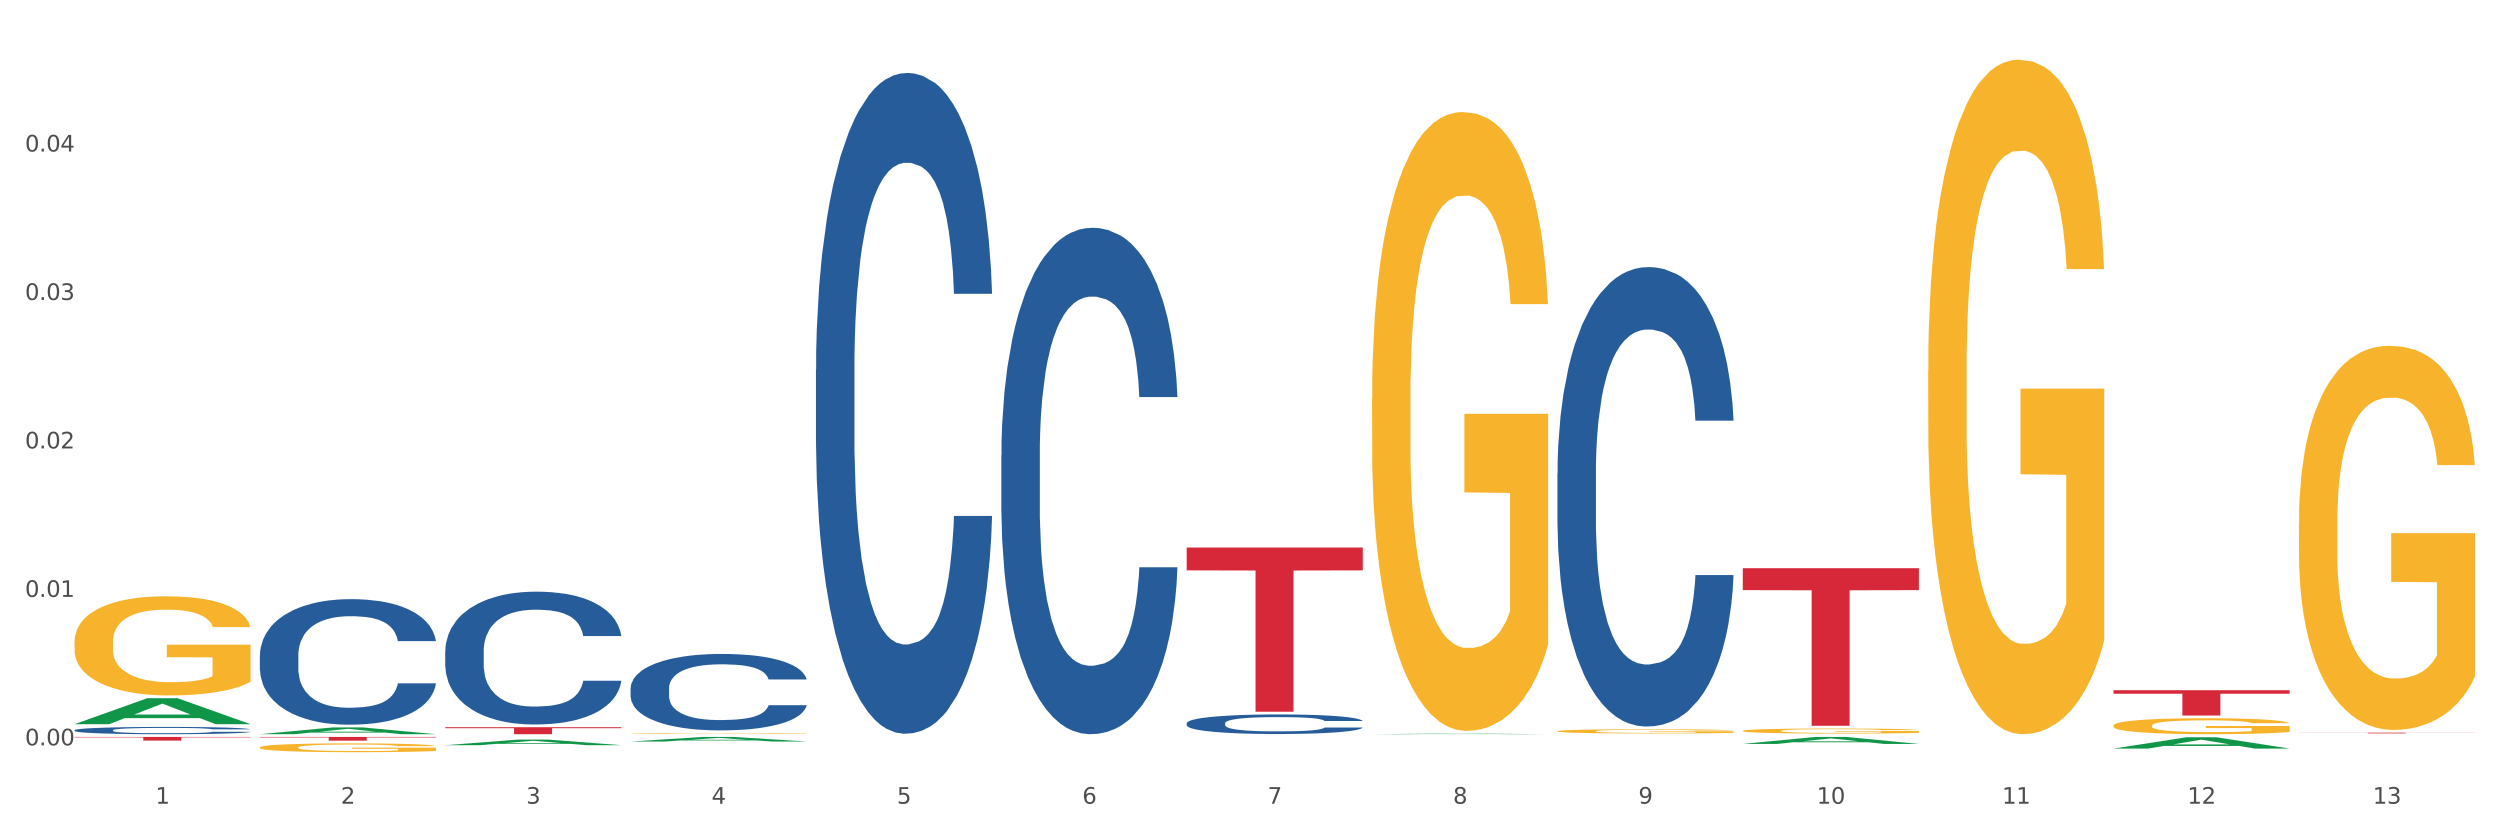 <?xml version="1.0" encoding="utf-8" standalone="no"?>
<!DOCTYPE svg PUBLIC "-//W3C//DTD SVG 1.1//EN"
  "http://www.w3.org/Graphics/SVG/1.1/DTD/svg11.dtd">
<svg xmlns:xlink="http://www.w3.org/1999/xlink" width="1080pt" height="360pt" viewBox="0 0 1080 360" xmlns="http://www.w3.org/2000/svg" version="1.1">
 <rect x="0" y="0" width="1080" height="360" fill="#333333" stroke="none"/>
 <defs>
  <style type="text/css">*{stroke-linejoin: round; stroke-linecap: butt}</style>
 </defs>
 <g id="figure_1">
  <g id="patch_1">
   <path d="M 0 360 
L 1080 360 
L 1080 0 
L 0 0 
z
" style="fill: #ffffff; stroke: #ffffff; stroke-linejoin: miter"/>
  </g>
  <g id="axes_1">
   <g id="matplotlib.axis_1">
    <g id="xtick_1">
     <g id="text_1">
      <!-- 1 -->
      <g style="fill: #4d4d4d" transform="translate(67.159 347.204) scale(0.096 -0.096)">
       <defs>
        <path id="DejaVuSans-31" d="M 794 531 
L 1825 531 
L 1825 4091 
L 703 3866 
L 703 4441 
L 1819 4666 
L 2450 4666 
L 2450 531 
L 3481 531 
L 3481 0 
L 794 0 
L 794 531 
z
" transform="scale(0.016)"/>
       </defs>
       <use xlink:href="#DejaVuSans-31"/>
      </g>
     </g>
    </g>
    <g id="xtick_2">
     <g id="text_2">
      <!-- 2 -->
      <g style="fill: #4d4d4d" transform="translate(147.238 347.204) scale(0.096 -0.096)">
       <defs>
        <path id="DejaVuSans-32" d="M 1228 531 
L 3431 531 
L 3431 0 
L 469 0 
L 469 531 
Q 828 903 1448 1529 
Q 2069 2156 2228 2338 
Q 2531 2678 2651 2914 
Q 2772 3150 2772 3378 
Q 2772 3750 2511 3984 
Q 2250 4219 1831 4219 
Q 1534 4219 1204 4116 
Q 875 4013 500 3803 
L 500 4441 
Q 881 4594 1212 4672 
Q 1544 4750 1819 4750 
Q 2544 4750 2975 4387 
Q 3406 4025 3406 3419 
Q 3406 3131 3298 2873 
Q 3191 2616 2906 2266 
Q 2828 2175 2409 1742 
Q 1991 1309 1228 531 
z
" transform="scale(0.016)"/>
       </defs>
       <use xlink:href="#DejaVuSans-32"/>
      </g>
     </g>
    </g>
    <g id="xtick_3">
     <g id="text_3">
      <!-- 3 -->
      <g style="fill: #4d4d4d" transform="translate(227.317 347.204) scale(0.096 -0.096)">
       <defs>
        <path id="DejaVuSans-33" d="M 2597 2516 
Q 3050 2419 3304 2112 
Q 3559 1806 3559 1356 
Q 3559 666 3084 287 
Q 2609 -91 1734 -91 
Q 1441 -91 1130 -33 
Q 819 25 488 141 
L 488 750 
Q 750 597 1062 519 
Q 1375 441 1716 441 
Q 2309 441 2620 675 
Q 2931 909 2931 1356 
Q 2931 1769 2642 2001 
Q 2353 2234 1838 2234 
L 1294 2234 
L 1294 2753 
L 1863 2753 
Q 2328 2753 2575 2939 
Q 2822 3125 2822 3475 
Q 2822 3834 2567 4026 
Q 2313 4219 1838 4219 
Q 1578 4219 1281 4162 
Q 984 4106 628 3988 
L 628 4550 
Q 988 4650 1302 4700 
Q 1616 4750 1894 4750 
Q 2613 4750 3031 4423 
Q 3450 4097 3450 3541 
Q 3450 3153 3228 2886 
Q 3006 2619 2597 2516 
z
" transform="scale(0.016)"/>
       </defs>
       <use xlink:href="#DejaVuSans-33"/>
      </g>
     </g>
    </g>
    <g id="xtick_4">
     <g id="text_4">
      <!-- 4 -->
      <g style="fill: #4d4d4d" transform="translate(307.396 347.204) scale(0.096 -0.096)">
       <defs>
        <path id="DejaVuSans-34" d="M 2419 4116 
L 825 1625 
L 2419 1625 
L 2419 4116 
z
M 2253 4666 
L 3047 4666 
L 3047 1625 
L 3713 1625 
L 3713 1100 
L 3047 1100 
L 3047 0 
L 2419 0 
L 2419 1100 
L 313 1100 
L 313 1709 
L 2253 4666 
z
" transform="scale(0.016)"/>
       </defs>
       <use xlink:href="#DejaVuSans-34"/>
      </g>
     </g>
    </g>
    <g id="xtick_5">
     <g id="text_5">
      <!-- 5 -->
      <g style="fill: #4d4d4d" transform="translate(387.475 347.204) scale(0.096 -0.096)">
       <defs>
        <path id="DejaVuSans-35" d="M 691 4666 
L 3169 4666 
L 3169 4134 
L 1269 4134 
L 1269 2991 
Q 1406 3038 1543 3061 
Q 1681 3084 1819 3084 
Q 2600 3084 3056 2656 
Q 3513 2228 3513 1497 
Q 3513 744 3044 326 
Q 2575 -91 1722 -91 
Q 1428 -91 1123 -41 
Q 819 9 494 109 
L 494 744 
Q 775 591 1075 516 
Q 1375 441 1709 441 
Q 2250 441 2565 725 
Q 2881 1009 2881 1497 
Q 2881 1984 2565 2268 
Q 2250 2553 1709 2553 
Q 1456 2553 1204 2497 
Q 953 2441 691 2322 
L 691 4666 
z
" transform="scale(0.016)"/>
       </defs>
       <use xlink:href="#DejaVuSans-35"/>
      </g>
     </g>
    </g>
    <g id="xtick_6">
     <g id="text_6">
      <!-- 6 -->
      <g style="fill: #4d4d4d" transform="translate(467.554 347.204) scale(0.096 -0.096)">
       <defs>
        <path id="DejaVuSans-36" d="M 2113 2584 
Q 1688 2584 1439 2293 
Q 1191 2003 1191 1497 
Q 1191 994 1439 701 
Q 1688 409 2113 409 
Q 2538 409 2786 701 
Q 3034 994 3034 1497 
Q 3034 2003 2786 2293 
Q 2538 2584 2113 2584 
z
M 3366 4563 
L 3366 3988 
Q 3128 4100 2886 4159 
Q 2644 4219 2406 4219 
Q 1781 4219 1451 3797 
Q 1122 3375 1075 2522 
Q 1259 2794 1537 2939 
Q 1816 3084 2150 3084 
Q 2853 3084 3261 2657 
Q 3669 2231 3669 1497 
Q 3669 778 3244 343 
Q 2819 -91 2113 -91 
Q 1303 -91 875 529 
Q 447 1150 447 2328 
Q 447 3434 972 4092 
Q 1497 4750 2381 4750 
Q 2619 4750 2861 4703 
Q 3103 4656 3366 4563 
z
" transform="scale(0.016)"/>
       </defs>
       <use xlink:href="#DejaVuSans-36"/>
      </g>
     </g>
    </g>
    <g id="xtick_7">
     <g id="text_7">
      <!-- 7 -->
      <g style="fill: #4d4d4d" transform="translate(547.634 347.204) scale(0.096 -0.096)">
       <defs>
        <path id="DejaVuSans-37" d="M 525 4666 
L 3525 4666 
L 3525 4397 
L 1831 0 
L 1172 0 
L 2766 4134 
L 525 4134 
L 525 4666 
z
" transform="scale(0.016)"/>
       </defs>
       <use xlink:href="#DejaVuSans-37"/>
      </g>
     </g>
    </g>
    <g id="xtick_8">
     <g id="text_8">
      <!-- 8 -->
      <g style="fill: #4d4d4d" transform="translate(627.713 347.204) scale(0.096 -0.096)">
       <defs>
        <path id="DejaVuSans-38" d="M 2034 2216 
Q 1584 2216 1326 1975 
Q 1069 1734 1069 1313 
Q 1069 891 1326 650 
Q 1584 409 2034 409 
Q 2484 409 2743 651 
Q 3003 894 3003 1313 
Q 3003 1734 2745 1975 
Q 2488 2216 2034 2216 
z
M 1403 2484 
Q 997 2584 770 2862 
Q 544 3141 544 3541 
Q 544 4100 942 4425 
Q 1341 4750 2034 4750 
Q 2731 4750 3128 4425 
Q 3525 4100 3525 3541 
Q 3525 3141 3298 2862 
Q 3072 2584 2669 2484 
Q 3125 2378 3379 2068 
Q 3634 1759 3634 1313 
Q 3634 634 3220 271 
Q 2806 -91 2034 -91 
Q 1263 -91 848 271 
Q 434 634 434 1313 
Q 434 1759 690 2068 
Q 947 2378 1403 2484 
z
M 1172 3481 
Q 1172 3119 1398 2916 
Q 1625 2713 2034 2713 
Q 2441 2713 2670 2916 
Q 2900 3119 2900 3481 
Q 2900 3844 2670 4047 
Q 2441 4250 2034 4250 
Q 1625 4250 1398 4047 
Q 1172 3844 1172 3481 
z
" transform="scale(0.016)"/>
       </defs>
       <use xlink:href="#DejaVuSans-38"/>
      </g>
     </g>
    </g>
    <g id="xtick_9">
     <g id="text_9">
      <!-- 9 -->
      <g style="fill: #4d4d4d" transform="translate(707.792 347.204) scale(0.096 -0.096)">
       <defs>
        <path id="DejaVuSans-39" d="M 703 97 
L 703 672 
Q 941 559 1184 500 
Q 1428 441 1663 441 
Q 2288 441 2617 861 
Q 2947 1281 2994 2138 
Q 2813 1869 2534 1725 
Q 2256 1581 1919 1581 
Q 1219 1581 811 2004 
Q 403 2428 403 3163 
Q 403 3881 828 4315 
Q 1253 4750 1959 4750 
Q 2769 4750 3195 4129 
Q 3622 3509 3622 2328 
Q 3622 1225 3098 567 
Q 2575 -91 1691 -91 
Q 1453 -91 1209 -44 
Q 966 3 703 97 
z
M 1959 2075 
Q 2384 2075 2632 2365 
Q 2881 2656 2881 3163 
Q 2881 3666 2632 3958 
Q 2384 4250 1959 4250 
Q 1534 4250 1286 3958 
Q 1038 3666 1038 3163 
Q 1038 2656 1286 2365 
Q 1534 2075 1959 2075 
z
" transform="scale(0.016)"/>
       </defs>
       <use xlink:href="#DejaVuSans-39"/>
      </g>
     </g>
    </g>
    <g id="xtick_10">
     <g id="text_10">
      <!-- 10 -->
      <g style="fill: #4d4d4d" transform="translate(784.817 347.204) scale(0.096 -0.096)">
       <defs>
        <path id="DejaVuSans-30" d="M 2034 4250 
Q 1547 4250 1301 3770 
Q 1056 3291 1056 2328 
Q 1056 1369 1301 889 
Q 1547 409 2034 409 
Q 2525 409 2770 889 
Q 3016 1369 3016 2328 
Q 3016 3291 2770 3770 
Q 2525 4250 2034 4250 
z
M 2034 4750 
Q 2819 4750 3233 4129 
Q 3647 3509 3647 2328 
Q 3647 1150 3233 529 
Q 2819 -91 2034 -91 
Q 1250 -91 836 529 
Q 422 1150 422 2328 
Q 422 3509 836 4129 
Q 1250 4750 2034 4750 
z
" transform="scale(0.016)"/>
       </defs>
       <use xlink:href="#DejaVuSans-31"/>
       <use xlink:href="#DejaVuSans-30" transform="translate(63.623 0)"/>
      </g>
     </g>
    </g>
    <g id="xtick_11">
     <g id="text_11">
      <!-- 11 -->
      <g style="fill: #4d4d4d" transform="translate(864.896 347.204) scale(0.096 -0.096)">
       <use xlink:href="#DejaVuSans-31"/>
       <use xlink:href="#DejaVuSans-31" transform="translate(63.623 0)"/>
      </g>
     </g>
    </g>
    <g id="xtick_12">
     <g id="text_12">
      <!-- 12 -->
      <g style="fill: #4d4d4d" transform="translate(944.975 347.204) scale(0.096 -0.096)">
       <use xlink:href="#DejaVuSans-31"/>
       <use xlink:href="#DejaVuSans-32" transform="translate(63.623 0)"/>
      </g>
     </g>
    </g>
    <g id="xtick_13">
     <g id="text_13">
      <!-- 13 -->
      <g style="fill: #4d4d4d" transform="translate(1025.054 347.204) scale(0.096 -0.096)">
       <use xlink:href="#DejaVuSans-31"/>
       <use xlink:href="#DejaVuSans-33" transform="translate(63.623 0)"/>
      </g>
     </g>
    </g>
    <g id="xtick_14"/>
    <g id="xtick_15"/>
    <g id="xtick_16"/>
    <g id="xtick_17"/>
    <g id="xtick_18"/>
    <g id="xtick_19"/>
    <g id="xtick_20"/>
    <g id="xtick_21"/>
    <g id="xtick_22"/>
    <g id="xtick_23"/>
    <g id="xtick_24"/>
    <g id="xtick_25"/>
   </g>
   <g id="matplotlib.axis_2">
    <g id="ytick_1">
     <g id="text_14">
      <!-- 0.00 -->
      <g style="fill: #4d4d4d" transform="translate(10.8 321.994) scale(0.096 -0.096)">
       <defs>
        <path id="DejaVuSans-2e" d="M 684 794 
L 1344 794 
L 1344 0 
L 684 0 
L 684 794 
z
" transform="scale(0.016)"/>
       </defs>
       <use xlink:href="#DejaVuSans-30"/>
       <use xlink:href="#DejaVuSans-2e" transform="translate(63.623 0)"/>
       <use xlink:href="#DejaVuSans-30" transform="translate(95.41 0)"/>
       <use xlink:href="#DejaVuSans-30" transform="translate(159.033 0)"/>
      </g>
     </g>
    </g>
    <g id="ytick_2">
     <g id="text_15">
      <!-- 0.01 -->
      <g style="fill: #4d4d4d" transform="translate(10.8 257.86) scale(0.096 -0.096)">
       <use xlink:href="#DejaVuSans-30"/>
       <use xlink:href="#DejaVuSans-2e" transform="translate(63.623 0)"/>
       <use xlink:href="#DejaVuSans-30" transform="translate(95.41 0)"/>
       <use xlink:href="#DejaVuSans-31" transform="translate(159.033 0)"/>
      </g>
     </g>
    </g>
    <g id="ytick_3">
     <g id="text_16">
      <!-- 0.02 -->
      <g style="fill: #4d4d4d" transform="translate(10.8 193.726) scale(0.096 -0.096)">
       <use xlink:href="#DejaVuSans-30"/>
       <use xlink:href="#DejaVuSans-2e" transform="translate(63.623 0)"/>
       <use xlink:href="#DejaVuSans-30" transform="translate(95.41 0)"/>
       <use xlink:href="#DejaVuSans-32" transform="translate(159.033 0)"/>
      </g>
     </g>
    </g>
    <g id="ytick_4">
     <g id="text_17">
      <!-- 0.03 -->
      <g style="fill: #4d4d4d" transform="translate(10.8 129.591) scale(0.096 -0.096)">
       <use xlink:href="#DejaVuSans-30"/>
       <use xlink:href="#DejaVuSans-2e" transform="translate(63.623 0)"/>
       <use xlink:href="#DejaVuSans-30" transform="translate(95.41 0)"/>
       <use xlink:href="#DejaVuSans-33" transform="translate(159.033 0)"/>
      </g>
     </g>
    </g>
    <g id="ytick_5">
     <g id="text_18">
      <!-- 0.04 -->
      <g style="fill: #4d4d4d" transform="translate(10.8 65.457) scale(0.096 -0.096)">
       <use xlink:href="#DejaVuSans-30"/>
       <use xlink:href="#DejaVuSans-2e" transform="translate(63.623 0)"/>
       <use xlink:href="#DejaVuSans-30" transform="translate(95.41 0)"/>
       <use xlink:href="#DejaVuSans-34" transform="translate(159.033 0)"/>
      </g>
     </g>
    </g>
    <g id="ytick_6"/>
    <g id="ytick_7"/>
    <g id="ytick_8"/>
    <g id="ytick_9"/>
    <g id="ytick_10"/>
   </g>
   <g id="PolyCollection_1">
    <path d="M 32.175 312.842 
L 32.253 312.832 
L 63.625 301.621 
L 76.644 301.61 
L 108.25 312.863 
L 93.192 312.863 
L 86.369 310.243 
L 53.978 310.243 
L 53.743 310.285 
L 47.155 312.863 
L 32.175 312.863 
L 32.175 312.842 
L 58.056 308.679 
L 82.291 308.669 
L 70.291 304.009 
L 70.134 303.988 
L 69.977 304.02 
L 57.978 308.669 
L 58.056 308.679 
L 32.175 312.842 
z
" clip-path="url(#p83b72cb6d6)" style="fill: #109648"/>
    <path d="M 192.333 281.381 
L 192.423 281.329 
L 192.423 279.861 
L 192.693 277.869 
L 193.682 274.201 
L 194.941 271.423 
L 197.099 268.173 
L 198.268 266.81 
L 199.797 265.29 
L 202.944 262.827 
L 206.541 260.731 
L 209.059 259.578 
L 210.947 258.844 
L 215.174 257.534 
L 217.602 256.957 
L 220.12 256.485 
L 222.278 256.171 
L 225.875 255.804 
L 228.752 255.647 
L 232.079 255.594 
L 234.867 255.647 
L 238.554 255.856 
L 243.949 256.485 
L 246.018 256.852 
L 248.805 257.481 
L 251.683 258.32 
L 254.021 259.158 
L 256.718 260.364 
L 259.506 261.936 
L 262.204 263.928 
L 264.092 265.762 
L 265.621 267.701 
L 266.97 270.06 
L 267.959 272.628 
L 268.408 274.777 
L 251.953 274.777 
L 251.503 272.838 
L 250.604 270.741 
L 249.704 269.326 
L 248.715 268.173 
L 247.187 266.863 
L 245.838 266.024 
L 243.59 265.028 
L 241.521 264.399 
L 239.813 264.033 
L 237.745 263.718 
L 233.338 263.404 
L 230.191 263.404 
L 228.213 263.508 
L 225.785 263.771 
L 223.717 264.137 
L 221.289 264.766 
L 219.4 265.448 
L 217.512 266.339 
L 216.433 266.968 
L 214.814 268.121 
L 213.735 269.064 
L 212.296 270.689 
L 211.487 271.842 
L 210.048 274.829 
L 209.419 277.031 
L 209.149 278.551 
L 208.969 280.228 
L 208.969 288.404 
L 209.509 292.073 
L 209.958 293.645 
L 210.678 295.427 
L 212.027 297.733 
L 214.005 299.987 
L 216.073 301.612 
L 217.782 302.608 
L 219.4 303.342 
L 221.019 303.918 
L 222.997 304.442 
L 224.616 304.757 
L 227.044 305.071 
L 229.921 305.228 
L 232.169 305.228 
L 236.755 304.966 
L 238.824 304.704 
L 240.802 304.337 
L 242.96 303.761 
L 244.669 303.132 
L 245.658 302.66 
L 247.276 301.664 
L 248.535 300.616 
L 249.615 299.411 
L 250.334 298.362 
L 251.143 296.79 
L 251.773 295.008 
L 251.953 294.065 
L 268.408 294.065 
L 268.049 295.951 
L 267.419 297.786 
L 266.16 300.249 
L 265.171 301.664 
L 263.643 303.394 
L 262.024 304.861 
L 259.776 306.486 
L 257.708 307.692 
L 255.549 308.74 
L 253.211 309.683 
L 248.985 310.994 
L 247.456 311.361 
L 244.219 311.99 
L 241.701 312.356 
L 238.014 312.723 
L 234.238 312.933 
L 230.281 312.985 
L 226.774 312.881 
L 222.907 312.566 
L 220.479 312.252 
L 217.782 311.78 
L 214.634 311.046 
L 211.667 310.155 
L 208.879 309.107 
L 206.271 307.901 
L 203.843 306.539 
L 200.696 304.285 
L 198.358 302.084 
L 196.65 300.04 
L 195.481 298.31 
L 194.312 296.109 
L 193.682 294.589 
L 192.693 290.92 
L 192.333 287.513 
L 192.333 281.381 
z
" clip-path="url(#p83b72cb6d6)" style="fill: #255c99"/>
    <path d="M 272.412 297.343 
L 272.502 297.313 
L 272.502 296.468 
L 272.772 295.322 
L 273.761 293.212 
L 275.02 291.614 
L 277.178 289.744 
L 278.347 288.96 
L 279.876 288.086 
L 283.023 286.668 
L 286.62 285.462 
L 289.138 284.799 
L 291.027 284.377 
L 295.253 283.623 
L 297.681 283.291 
L 300.199 283.02 
L 302.357 282.839 
L 305.954 282.628 
L 308.831 282.537 
L 312.159 282.507 
L 314.946 282.537 
L 318.633 282.658 
L 324.028 283.02 
L 326.097 283.231 
L 328.884 283.593 
L 331.762 284.075 
L 334.1 284.558 
L 336.798 285.251 
L 339.585 286.156 
L 342.283 287.302 
L 344.171 288.357 
L 345.7 289.473 
L 347.049 290.83 
L 348.038 292.307 
L 348.488 293.543 
L 332.032 293.543 
L 331.582 292.428 
L 330.683 291.222 
L 329.784 290.407 
L 328.794 289.744 
L 327.266 288.99 
L 325.917 288.508 
L 323.669 287.935 
L 321.601 287.573 
L 319.892 287.362 
L 317.824 287.181 
L 313.418 287 
L 310.27 287 
L 308.292 287.06 
L 305.864 287.211 
L 303.796 287.422 
L 301.368 287.784 
L 299.479 288.176 
L 297.591 288.689 
L 296.512 289.05 
L 294.893 289.714 
L 293.814 290.257 
L 292.375 291.191 
L 291.566 291.855 
L 290.127 293.574 
L 289.498 294.84 
L 289.228 295.714 
L 289.048 296.679 
L 289.048 301.383 
L 289.588 303.494 
L 290.037 304.399 
L 290.757 305.424 
L 292.106 306.751 
L 294.084 308.047 
L 296.152 308.982 
L 297.861 309.555 
L 299.479 309.977 
L 301.098 310.309 
L 303.076 310.61 
L 304.695 310.791 
L 307.123 310.972 
L 310 311.063 
L 312.249 311.063 
L 316.835 310.912 
L 318.903 310.761 
L 320.881 310.55 
L 323.039 310.218 
L 324.748 309.857 
L 325.737 309.585 
L 327.356 309.012 
L 328.615 308.409 
L 329.694 307.716 
L 330.413 307.113 
L 331.222 306.208 
L 331.852 305.183 
L 332.032 304.64 
L 348.488 304.64 
L 348.128 305.725 
L 347.498 306.781 
L 346.24 308.198 
L 345.25 309.012 
L 343.722 310.007 
L 342.103 310.852 
L 339.855 311.786 
L 337.787 312.48 
L 335.629 313.083 
L 333.291 313.626 
L 329.064 314.38 
L 327.535 314.591 
L 324.298 314.952 
L 321.78 315.164 
L 318.094 315.375 
L 314.317 315.495 
L 310.36 315.525 
L 306.853 315.465 
L 302.986 315.284 
L 300.558 315.103 
L 297.861 314.832 
L 294.713 314.41 
L 291.746 313.897 
L 288.958 313.294 
L 286.351 312.601 
L 283.923 311.817 
L 280.775 310.52 
L 278.437 309.253 
L 276.729 308.077 
L 275.56 307.082 
L 274.391 305.816 
L 273.761 304.941 
L 272.772 302.831 
L 272.412 300.871 
L 272.412 297.343 
z
" clip-path="url(#p83b72cb6d6)" style="fill: #255c99"/>
    <path d="M 352.492 159.78 
L 352.582 159.519 
L 352.582 152.22 
L 352.851 142.313 
L 353.84 124.063 
L 355.099 110.246 
L 357.258 94.082 
L 358.427 87.303 
L 359.955 79.743 
L 363.103 67.49 
L 366.699 57.061 
L 369.217 51.326 
L 371.106 47.676 
L 375.332 41.158 
L 377.76 38.29 
L 380.278 35.944 
L 382.436 34.38 
L 386.033 32.555 
L 388.911 31.773 
L 392.238 31.512 
L 395.025 31.773 
L 398.712 32.815 
L 404.108 35.944 
L 406.176 37.769 
L 408.963 40.897 
L 411.841 45.069 
L 414.179 49.24 
L 416.877 55.236 
L 419.664 63.058 
L 422.362 72.964 
L 424.25 82.089 
L 425.779 91.735 
L 427.128 103.467 
L 428.117 116.242 
L 428.567 126.931 
L 412.111 126.931 
L 411.661 117.285 
L 410.762 106.856 
L 409.863 99.817 
L 408.874 94.082 
L 407.345 87.564 
L 405.996 83.393 
L 403.748 78.439 
L 401.68 75.311 
L 399.971 73.486 
L 397.903 71.922 
L 393.497 70.357 
L 390.349 70.357 
L 388.371 70.879 
L 385.943 72.182 
L 383.875 74.007 
L 381.447 77.136 
L 379.559 80.525 
L 377.67 84.957 
L 376.591 88.086 
L 374.972 93.821 
L 373.893 98.514 
L 372.455 106.596 
L 371.645 112.331 
L 370.207 127.192 
L 369.577 138.141 
L 369.307 145.702 
L 369.127 154.045 
L 369.127 194.715 
L 369.667 212.965 
L 370.117 220.786 
L 370.836 229.65 
L 372.185 241.121 
L 374.163 252.331 
L 376.231 260.413 
L 377.94 265.367 
L 379.559 269.017 
L 381.177 271.885 
L 383.155 274.492 
L 384.774 276.056 
L 387.202 277.62 
L 390.08 278.402 
L 392.328 278.402 
L 396.914 277.099 
L 398.982 275.795 
L 400.96 273.97 
L 403.118 271.102 
L 404.827 267.974 
L 405.816 265.628 
L 407.435 260.674 
L 408.694 255.46 
L 409.773 249.464 
L 410.492 244.249 
L 411.302 236.428 
L 411.931 227.564 
L 412.111 222.871 
L 428.567 222.871 
L 428.207 232.257 
L 427.578 241.382 
L 426.319 253.635 
L 425.33 260.674 
L 423.801 269.277 
L 422.182 276.577 
L 419.934 284.659 
L 417.866 290.655 
L 415.708 295.87 
L 413.37 300.562 
L 409.143 307.08 
L 407.615 308.905 
L 404.377 312.034 
L 401.86 313.858 
L 398.173 315.683 
L 394.396 316.726 
L 390.439 316.987 
L 386.932 316.466 
L 383.066 314.901 
L 380.638 313.337 
L 377.94 310.991 
L 374.793 307.341 
L 371.825 302.909 
L 369.038 297.695 
L 366.43 291.698 
L 364.002 284.92 
L 360.854 273.709 
L 358.516 262.76 
L 356.808 252.592 
L 355.639 243.989 
L 354.47 233.039 
L 353.84 225.479 
L 352.851 207.229 
L 352.492 190.283 
L 352.492 159.78 
z
" clip-path="url(#p83b72cb6d6)" style="fill: #255c99"/>
    <path d="M 432.571 196.699 
L 432.661 196.499 
L 432.661 190.905 
L 432.93 183.313 
L 433.92 169.327 
L 435.179 158.738 
L 437.337 146.35 
L 438.506 141.156 
L 440.034 135.362 
L 443.182 125.971 
L 446.779 117.979 
L 449.297 113.584 
L 451.185 110.787 
L 455.411 105.792 
L 457.839 103.594 
L 460.357 101.796 
L 462.515 100.597 
L 466.112 99.198 
L 468.99 98.599 
L 472.317 98.399 
L 475.105 98.599 
L 478.791 99.398 
L 484.187 101.796 
L 486.255 103.194 
L 489.043 105.592 
L 491.92 108.789 
L 494.258 111.985 
L 496.956 116.581 
L 499.744 122.575 
L 502.441 130.167 
L 504.33 137.16 
L 505.858 144.552 
L 507.207 153.543 
L 508.196 163.333 
L 508.646 171.525 
L 492.19 171.525 
L 491.74 164.132 
L 490.841 156.14 
L 489.942 150.746 
L 488.953 146.35 
L 487.424 141.356 
L 486.075 138.159 
L 483.827 134.363 
L 481.759 131.965 
L 480.05 130.567 
L 477.982 129.368 
L 473.576 128.169 
L 470.429 128.169 
L 468.45 128.569 
L 466.022 129.568 
L 463.954 130.966 
L 461.526 133.364 
L 459.638 135.961 
L 457.749 139.358 
L 456.67 141.755 
L 455.052 146.151 
L 453.973 149.747 
L 452.534 155.941 
L 451.724 160.336 
L 450.286 171.725 
L 449.656 180.116 
L 449.386 185.91 
L 449.207 192.304 
L 449.207 223.472 
L 449.746 237.458 
L 450.196 243.452 
L 450.915 250.245 
L 452.264 259.036 
L 454.242 267.627 
L 456.311 273.821 
L 458.019 277.617 
L 459.638 280.414 
L 461.256 282.612 
L 463.235 284.61 
L 464.853 285.809 
L 467.281 287.007 
L 470.159 287.607 
L 472.407 287.607 
L 476.993 286.608 
L 479.061 285.609 
L 481.039 284.21 
L 483.198 282.012 
L 484.906 279.615 
L 485.895 277.817 
L 487.514 274.021 
L 488.773 270.025 
L 489.852 265.429 
L 490.571 261.433 
L 491.381 255.439 
L 492.01 248.646 
L 492.19 245.05 
L 508.646 245.05 
L 508.286 252.243 
L 507.657 259.236 
L 506.398 268.626 
L 505.409 274.021 
L 503.88 280.614 
L 502.261 286.208 
L 500.013 292.402 
L 497.945 296.997 
L 495.787 300.993 
L 493.449 304.589 
L 489.222 309.584 
L 487.694 310.983 
L 484.457 313.38 
L 481.939 314.779 
L 478.252 316.178 
L 474.475 316.977 
L 470.518 317.177 
L 467.011 316.777 
L 463.145 315.578 
L 460.717 314.379 
L 458.019 312.581 
L 454.872 309.784 
L 451.904 306.388 
L 449.117 302.392 
L 446.509 297.796 
L 444.081 292.602 
L 440.934 284.01 
L 438.596 275.619 
L 436.887 267.827 
L 435.718 261.234 
L 434.549 252.842 
L 433.92 247.048 
L 432.93 233.062 
L 432.571 220.075 
L 432.571 196.699 
z
" clip-path="url(#p83b72cb6d6)" style="fill: #255c99"/>
    <path d="M 512.65 312.438 
L 512.74 312.43 
L 512.74 312.214 
L 513.01 311.921 
L 513.999 311.381 
L 515.258 310.972 
L 517.416 310.493 
L 518.585 310.293 
L 520.114 310.069 
L 523.261 309.706 
L 526.858 309.398 
L 529.376 309.228 
L 531.264 309.12 
L 535.49 308.927 
L 537.918 308.842 
L 540.436 308.773 
L 542.594 308.727 
L 546.191 308.673 
L 549.069 308.65 
L 552.396 308.642 
L 555.184 308.65 
L 558.871 308.68 
L 564.266 308.773 
L 566.334 308.827 
L 569.122 308.92 
L 571.999 309.043 
L 574.337 309.166 
L 577.035 309.344 
L 579.823 309.575 
L 582.52 309.868 
L 584.409 310.139 
L 585.937 310.424 
L 587.286 310.771 
L 588.275 311.149 
L 588.725 311.466 
L 572.269 311.466 
L 571.819 311.18 
L 570.92 310.871 
L 570.021 310.663 
L 569.032 310.493 
L 567.503 310.301 
L 566.154 310.177 
L 563.906 310.031 
L 561.838 309.938 
L 560.129 309.884 
L 558.061 309.838 
L 553.655 309.791 
L 550.508 309.791 
L 548.529 309.807 
L 546.101 309.845 
L 544.033 309.899 
L 541.605 309.992 
L 539.717 310.092 
L 537.828 310.223 
L 536.749 310.316 
L 535.131 310.486 
L 534.052 310.625 
L 532.613 310.864 
L 531.804 311.033 
L 530.365 311.473 
L 529.735 311.797 
L 529.466 312.021 
L 529.286 312.268 
L 529.286 313.471 
L 529.825 314.011 
L 530.275 314.243 
L 530.994 314.505 
L 532.343 314.845 
L 534.321 315.176 
L 536.39 315.416 
L 538.098 315.562 
L 539.717 315.67 
L 541.335 315.755 
L 543.314 315.832 
L 544.932 315.879 
L 547.36 315.925 
L 550.238 315.948 
L 552.486 315.948 
L 557.072 315.909 
L 559.14 315.871 
L 561.119 315.817 
L 563.277 315.732 
L 564.985 315.639 
L 565.974 315.57 
L 567.593 315.423 
L 568.852 315.269 
L 569.931 315.092 
L 570.65 314.937 
L 571.46 314.706 
L 572.089 314.444 
L 572.269 314.305 
L 588.725 314.305 
L 588.365 314.582 
L 587.736 314.852 
L 586.477 315.215 
L 585.488 315.423 
L 583.959 315.678 
L 582.341 315.894 
L 580.092 316.133 
L 578.024 316.311 
L 575.866 316.465 
L 573.528 316.604 
L 569.302 316.797 
L 567.773 316.851 
L 564.536 316.943 
L 562.018 316.997 
L 558.331 317.051 
L 554.554 317.082 
L 550.598 317.09 
L 547.091 317.074 
L 543.224 317.028 
L 540.796 316.982 
L 538.098 316.912 
L 534.951 316.804 
L 531.983 316.673 
L 529.196 316.519 
L 526.588 316.341 
L 524.16 316.141 
L 521.013 315.809 
L 518.675 315.485 
L 516.966 315.184 
L 515.797 314.93 
L 514.628 314.606 
L 513.999 314.382 
L 513.01 313.842 
L 512.65 313.34 
L 512.65 312.438 
z
" clip-path="url(#p83b72cb6d6)" style="fill: #255c99"/>
    <path d="M 672.808 204.559 
L 672.898 204.378 
L 672.898 199.302 
L 673.168 192.414 
L 674.157 179.725 
L 675.416 170.117 
L 677.574 158.878 
L 678.743 154.165 
L 680.272 148.908 
L 683.419 140.388 
L 687.016 133.137 
L 689.534 129.149 
L 691.422 126.611 
L 695.649 122.079 
L 698.077 120.085 
L 700.595 118.453 
L 702.753 117.366 
L 706.35 116.097 
L 709.227 115.553 
L 712.554 115.372 
L 715.342 115.553 
L 719.029 116.278 
L 724.424 118.453 
L 726.492 119.722 
L 729.28 121.897 
L 732.158 124.798 
L 734.496 127.698 
L 737.193 131.868 
L 739.981 137.306 
L 742.679 144.194 
L 744.567 150.539 
L 746.096 157.246 
L 747.445 165.404 
L 748.434 174.286 
L 748.883 181.719 
L 732.427 181.719 
L 731.978 175.011 
L 731.079 167.76 
L 730.179 162.866 
L 729.19 158.878 
L 727.661 154.346 
L 726.313 151.445 
L 724.065 148.001 
L 721.996 145.826 
L 720.288 144.557 
L 718.22 143.469 
L 713.813 142.382 
L 710.666 142.382 
L 708.688 142.744 
L 706.26 143.651 
L 704.191 144.92 
L 701.764 147.095 
L 699.875 149.451 
L 697.987 152.533 
L 696.908 154.708 
L 695.289 158.697 
L 694.21 161.959 
L 692.771 167.579 
L 691.962 171.567 
L 690.523 181.9 
L 689.894 189.513 
L 689.624 194.77 
L 689.444 200.571 
L 689.444 228.85 
L 689.984 241.54 
L 690.433 246.978 
L 691.153 253.141 
L 692.501 261.118 
L 694.48 268.912 
L 696.548 274.532 
L 698.257 277.976 
L 699.875 280.514 
L 701.494 282.508 
L 703.472 284.321 
L 705.091 285.409 
L 707.519 286.496 
L 710.396 287.04 
L 712.644 287.04 
L 717.23 286.134 
L 719.299 285.227 
L 721.277 283.958 
L 723.435 281.964 
L 725.144 279.789 
L 726.133 278.157 
L 727.751 274.713 
L 729.01 271.088 
L 730.089 266.918 
L 730.809 263.293 
L 731.618 257.855 
L 732.248 251.691 
L 732.427 248.428 
L 748.883 248.428 
L 748.524 254.954 
L 747.894 261.299 
L 746.635 269.819 
L 745.646 274.713 
L 744.117 280.695 
L 742.499 285.771 
L 740.251 291.391 
L 738.183 295.56 
L 736.024 299.185 
L 733.686 302.448 
L 729.46 306.98 
L 727.931 308.249 
L 724.694 310.425 
L 722.176 311.694 
L 718.489 312.962 
L 714.713 313.688 
L 710.756 313.869 
L 707.249 313.506 
L 703.382 312.419 
L 700.954 311.331 
L 698.257 309.7 
L 695.109 307.162 
L 692.142 304.08 
L 689.354 300.454 
L 686.746 296.285 
L 684.318 291.572 
L 681.171 283.777 
L 678.833 276.163 
L 677.125 269.094 
L 675.956 263.112 
L 674.787 255.498 
L 674.157 250.241 
L 673.168 237.552 
L 672.808 225.769 
L 672.808 204.559 
z
" clip-path="url(#p83b72cb6d6)" style="fill: #255c99"/>
    <path d="M 32.175 277.399 
L 32.265 277.36 
L 32.265 275.952 
L 32.444 274.739 
L 33.343 271.805 
L 34.69 269.38 
L 35.678 268.089 
L 36.666 267.032 
L 37.833 265.976 
L 39.271 264.881 
L 41.875 263.277 
L 43.492 262.455 
L 45.468 261.595 
L 49.061 260.343 
L 51.665 259.639 
L 54.36 259.052 
L 58.761 258.348 
L 61.635 258.035 
L 64.689 257.8 
L 68.371 257.644 
L 71.156 257.605 
L 77.263 257.722 
L 82.473 258.074 
L 84.988 258.348 
L 88.221 258.817 
L 89.927 259.13 
L 92.712 259.756 
L 95.586 260.578 
L 97.562 261.282 
L 100.526 262.612 
L 102.771 263.942 
L 104.837 265.585 
L 105.915 266.719 
L 106.723 267.776 
L 107.442 268.988 
L 108.16 270.905 
L 91.993 270.905 
L 91.365 269.536 
L 90.377 268.245 
L 88.939 266.993 
L 87.682 266.211 
L 85.526 265.233 
L 83.55 264.607 
L 81.485 264.138 
L 78.97 263.746 
L 76.994 263.551 
L 74.209 263.394 
L 68.731 263.433 
L 65.048 263.746 
L 62.533 264.138 
L 60.917 264.49 
L 59.479 264.881 
L 57.863 265.429 
L 55.977 266.25 
L 54.629 266.993 
L 53.282 267.932 
L 52.204 268.871 
L 51.216 269.966 
L 50.408 271.14 
L 49.779 272.353 
L 49.24 273.839 
L 48.791 276.304 
L 48.791 281.663 
L 48.971 282.876 
L 49.42 284.48 
L 49.959 285.692 
L 50.857 287.14 
L 51.665 288.118 
L 53.192 289.526 
L 54.899 290.699 
L 56.246 291.443 
L 57.593 292.069 
L 59.929 292.929 
L 62.533 293.633 
L 64.779 294.064 
L 67.832 294.455 
L 69.898 294.611 
L 71.695 294.69 
L 76.096 294.69 
L 79.239 294.572 
L 82.742 294.298 
L 85.437 293.946 
L 87.682 293.516 
L 90.197 292.812 
L 91.814 292.147 
L 91.814 283.971 
L 72.054 283.932 
L 72.054 278.494 
L 108.25 278.494 
L 108.25 294.455 
L 106.723 295.276 
L 105.017 296.02 
L 103.22 296.685 
L 100.526 297.506 
L 97.292 298.289 
L 94.418 298.836 
L 91.365 299.306 
L 87.772 299.736 
L 83.101 300.127 
L 80.227 300.284 
L 76.635 300.401 
L 72.413 300.44 
L 68.731 300.362 
L 65.138 300.166 
L 61.366 299.814 
L 57.683 299.306 
L 54.899 298.797 
L 52.114 298.171 
L 49.15 297.35 
L 46.815 296.567 
L 45.019 295.863 
L 43.043 294.963 
L 40.887 293.79 
L 39.271 292.734 
L 37.833 291.638 
L 36.307 290.23 
L 35.229 289.017 
L 34.151 287.492 
L 33.522 286.357 
L 32.804 284.597 
L 32.265 282.132 
L 32.175 277.399 
z
" clip-path="url(#p83b72cb6d6)" style="fill: #f7b32b"/>
    <path d="M 112.254 322.897 
L 112.344 322.893 
L 112.344 322.768 
L 112.524 322.66 
L 113.422 322.398 
L 114.769 322.182 
L 115.757 322.067 
L 116.745 321.973 
L 117.913 321.879 
L 119.35 321.782 
L 121.954 321.639 
L 123.571 321.565 
L 125.547 321.489 
L 129.14 321.377 
L 131.744 321.315 
L 134.439 321.262 
L 138.84 321.2 
L 141.714 321.172 
L 144.768 321.151 
L 148.45 321.137 
L 151.235 321.133 
L 157.342 321.144 
L 162.552 321.175 
L 165.067 321.2 
L 168.3 321.241 
L 170.007 321.269 
L 172.791 321.325 
L 175.665 321.398 
L 177.641 321.461 
L 180.605 321.579 
L 182.85 321.698 
L 184.916 321.844 
L 185.994 321.945 
L 186.802 322.039 
L 187.521 322.147 
L 188.24 322.318 
L 172.072 322.318 
L 171.444 322.196 
L 170.456 322.081 
L 169.019 321.97 
L 167.761 321.9 
L 165.606 321.813 
L 163.63 321.757 
L 161.564 321.715 
L 159.049 321.68 
L 157.073 321.663 
L 154.289 321.649 
L 148.81 321.653 
L 145.127 321.68 
L 142.612 321.715 
L 140.996 321.747 
L 139.559 321.782 
L 137.942 321.83 
L 136.056 321.904 
L 134.708 321.97 
L 133.361 322.053 
L 132.283 322.137 
L 131.295 322.235 
L 130.487 322.339 
L 129.858 322.447 
L 129.319 322.58 
L 128.87 322.799 
L 128.87 323.277 
L 129.05 323.385 
L 129.499 323.528 
L 130.038 323.636 
L 130.936 323.765 
L 131.744 323.852 
L 133.271 323.977 
L 134.978 324.082 
L 136.325 324.148 
L 137.672 324.204 
L 140.008 324.28 
L 142.612 324.343 
L 144.858 324.381 
L 147.912 324.416 
L 149.977 324.43 
L 151.774 324.437 
L 156.175 324.437 
L 159.318 324.427 
L 162.821 324.402 
L 165.516 324.371 
L 167.761 324.333 
L 170.276 324.27 
L 171.893 324.211 
L 171.893 323.482 
L 152.133 323.479 
L 152.133 322.994 
L 188.329 322.994 
L 188.329 324.416 
L 186.802 324.489 
L 185.096 324.556 
L 183.3 324.615 
L 180.605 324.688 
L 177.372 324.758 
L 174.497 324.807 
L 171.444 324.848 
L 167.851 324.887 
L 163.181 324.922 
L 160.306 324.936 
L 156.714 324.946 
L 152.492 324.95 
L 148.81 324.943 
L 145.217 324.925 
L 141.445 324.894 
L 137.762 324.848 
L 134.978 324.803 
L 132.194 324.747 
L 129.23 324.674 
L 126.894 324.604 
L 125.098 324.542 
L 123.122 324.462 
L 120.966 324.357 
L 119.35 324.263 
L 117.913 324.165 
L 116.386 324.04 
L 115.308 323.932 
L 114.23 323.796 
L 113.601 323.695 
L 112.883 323.538 
L 112.344 323.318 
L 112.254 322.897 
z
" clip-path="url(#p83b72cb6d6)" style="fill: #f7b32b"/>
    <path d="M 272.412 316.854 
L 272.502 316.854 
L 272.502 316.842 
L 272.682 316.833 
L 273.58 316.809 
L 274.927 316.79 
L 275.915 316.78 
L 276.903 316.771 
L 278.071 316.763 
L 279.508 316.754 
L 282.113 316.741 
L 283.729 316.735 
L 285.705 316.728 
L 289.298 316.718 
L 291.903 316.712 
L 294.597 316.707 
L 298.998 316.702 
L 301.873 316.699 
L 304.926 316.697 
L 308.609 316.696 
L 311.393 316.696 
L 317.501 316.697 
L 322.71 316.7 
L 325.225 316.702 
L 328.458 316.705 
L 330.165 316.708 
L 332.949 316.713 
L 335.823 316.72 
L 337.799 316.725 
L 340.763 316.736 
L 343.009 316.746 
L 345.075 316.76 
L 346.152 316.769 
L 346.961 316.777 
L 347.679 316.787 
L 348.398 316.802 
L 332.231 316.802 
L 331.602 316.791 
L 330.614 316.781 
L 329.177 316.771 
L 327.919 316.765 
L 325.764 316.757 
L 323.788 316.752 
L 321.722 316.748 
L 319.207 316.745 
L 317.231 316.743 
L 314.447 316.742 
L 308.968 316.742 
L 305.286 316.745 
L 302.771 316.748 
L 301.154 316.751 
L 299.717 316.754 
L 298.1 316.758 
L 296.214 316.765 
L 294.867 316.771 
L 293.52 316.778 
L 292.442 316.786 
L 291.454 316.795 
L 290.645 316.804 
L 290.017 316.814 
L 289.478 316.826 
L 289.029 316.845 
L 289.029 316.888 
L 289.208 316.898 
L 289.657 316.911 
L 290.196 316.92 
L 291.094 316.932 
L 291.903 316.94 
L 293.43 316.951 
L 295.136 316.96 
L 296.483 316.966 
L 297.831 316.971 
L 300.166 316.978 
L 302.771 316.984 
L 305.016 316.987 
L 308.07 316.99 
L 310.136 316.992 
L 311.932 316.992 
L 316.333 316.992 
L 319.477 316.991 
L 322.98 316.989 
L 325.674 316.986 
L 327.919 316.983 
L 330.434 316.977 
L 332.051 316.972 
L 332.051 316.907 
L 312.291 316.906 
L 312.291 316.863 
L 348.488 316.863 
L 348.488 316.99 
L 346.961 316.997 
L 345.254 317.003 
L 343.458 317.008 
L 340.763 317.015 
L 337.53 317.021 
L 334.656 317.025 
L 331.602 317.029 
L 328.009 317.033 
L 323.339 317.036 
L 320.465 317.037 
L 316.872 317.038 
L 312.651 317.038 
L 308.968 317.038 
L 305.375 317.036 
L 301.603 317.033 
L 297.921 317.029 
L 295.136 317.025 
L 292.352 317.02 
L 289.388 317.013 
L 287.053 317.007 
L 285.256 317.002 
L 283.28 316.994 
L 281.125 316.985 
L 279.508 316.977 
L 278.071 316.968 
L 276.544 316.957 
L 275.466 316.947 
L 274.388 316.935 
L 273.76 316.926 
L 273.041 316.912 
L 272.502 316.892 
L 272.412 316.854 
z
" clip-path="url(#p83b72cb6d6)" style="fill: #f7b32b"/>
    <path d="M 592.729 171.926 
L 592.819 171.682 
L 592.819 162.892 
L 592.999 155.323 
L 593.897 137.01 
L 595.244 121.872 
L 596.232 113.814 
L 597.22 107.222 
L 598.388 100.629 
L 599.825 93.792 
L 602.429 83.781 
L 604.046 78.654 
L 606.022 73.282 
L 609.615 65.469 
L 612.219 61.074 
L 614.914 57.411 
L 619.315 53.016 
L 622.189 51.063 
L 625.243 49.598 
L 628.925 48.621 
L 631.71 48.377 
L 637.817 49.11 
L 643.027 51.307 
L 645.542 53.016 
L 648.775 55.946 
L 650.482 57.9 
L 653.266 61.806 
L 656.14 66.934 
L 658.116 71.329 
L 661.08 79.631 
L 663.325 87.932 
L 665.391 98.187 
L 666.469 105.268 
L 667.277 111.861 
L 667.996 119.43 
L 668.714 131.394 
L 652.547 131.394 
L 651.919 122.848 
L 650.931 114.791 
L 649.494 106.977 
L 648.236 102.094 
L 646.08 95.99 
L 644.105 92.083 
L 642.039 89.153 
L 639.524 86.711 
L 637.548 85.491 
L 634.764 84.514 
L 629.285 84.758 
L 625.602 86.711 
L 623.087 89.153 
L 621.471 91.351 
L 620.033 93.792 
L 618.417 97.211 
L 616.531 102.338 
L 615.183 106.977 
L 613.836 112.837 
L 612.758 118.697 
L 611.77 125.534 
L 610.962 132.859 
L 610.333 140.428 
L 609.794 149.707 
L 609.345 165.089 
L 609.345 198.54 
L 609.525 206.11 
L 609.974 216.121 
L 610.513 223.69 
L 611.411 232.724 
L 612.219 238.828 
L 613.746 247.618 
L 615.453 254.943 
L 616.8 259.583 
L 618.147 263.489 
L 620.483 268.861 
L 623.087 273.256 
L 625.333 275.942 
L 628.386 278.383 
L 630.452 279.36 
L 632.249 279.848 
L 636.65 279.848 
L 639.793 279.116 
L 643.296 277.407 
L 645.991 275.209 
L 648.236 272.523 
L 650.751 268.128 
L 652.368 263.978 
L 652.368 212.946 
L 632.608 212.702 
L 632.608 178.763 
L 668.804 178.763 
L 668.804 278.383 
L 667.277 283.511 
L 665.571 288.15 
L 663.774 292.301 
L 661.08 297.429 
L 657.847 302.312 
L 654.972 305.73 
L 651.919 308.66 
L 648.326 311.346 
L 643.655 313.788 
L 640.781 314.765 
L 637.189 315.497 
L 632.967 315.741 
L 629.285 315.253 
L 625.692 314.032 
L 621.92 311.835 
L 618.237 308.66 
L 615.453 305.486 
L 612.668 301.579 
L 609.705 296.452 
L 607.369 291.569 
L 605.573 287.174 
L 603.597 281.558 
L 601.441 274.233 
L 599.825 267.64 
L 598.388 260.803 
L 596.861 252.013 
L 595.783 244.444 
L 594.705 234.922 
L 594.076 227.841 
L 593.358 216.853 
L 592.819 201.471 
L 592.729 171.926 
z
" clip-path="url(#p83b72cb6d6)" style="fill: #f7b32b"/>
    <path d="M 672.808 315.875 
L 672.898 315.873 
L 672.898 315.814 
L 673.078 315.763 
L 673.976 315.639 
L 675.323 315.536 
L 676.311 315.482 
L 677.299 315.437 
L 678.467 315.393 
L 679.904 315.346 
L 682.508 315.279 
L 684.125 315.244 
L 686.101 315.208 
L 689.694 315.155 
L 692.299 315.125 
L 694.993 315.1 
L 699.394 315.071 
L 702.268 315.057 
L 705.322 315.047 
L 709.005 315.041 
L 711.789 315.039 
L 717.896 315.044 
L 723.106 315.059 
L 725.621 315.071 
L 728.854 315.09 
L 730.561 315.104 
L 733.345 315.13 
L 736.219 315.165 
L 738.195 315.195 
L 741.159 315.251 
L 743.405 315.307 
L 745.47 315.376 
L 746.548 315.424 
L 747.357 315.469 
L 748.075 315.52 
L 748.794 315.601 
L 732.626 315.601 
L 731.998 315.543 
L 731.01 315.489 
L 729.573 315.436 
L 728.315 315.403 
L 726.16 315.361 
L 724.184 315.335 
L 722.118 315.315 
L 719.603 315.299 
L 717.627 315.29 
L 714.843 315.284 
L 709.364 315.285 
L 705.681 315.299 
L 703.166 315.315 
L 701.55 315.33 
L 700.113 315.346 
L 698.496 315.37 
L 696.61 315.404 
L 695.263 315.436 
L 693.915 315.475 
L 692.837 315.515 
L 691.849 315.561 
L 691.041 315.611 
L 690.412 315.662 
L 689.873 315.725 
L 689.424 315.829 
L 689.424 316.055 
L 689.604 316.106 
L 690.053 316.174 
L 690.592 316.225 
L 691.49 316.287 
L 692.299 316.328 
L 693.825 316.387 
L 695.532 316.437 
L 696.879 316.468 
L 698.226 316.495 
L 700.562 316.531 
L 703.166 316.561 
L 705.412 316.579 
L 708.466 316.595 
L 710.531 316.602 
L 712.328 316.605 
L 716.729 316.605 
L 719.872 316.6 
L 723.375 316.589 
L 726.07 316.574 
L 728.315 316.556 
L 730.83 316.526 
L 732.447 316.498 
L 732.447 316.153 
L 712.687 316.151 
L 712.687 315.921 
L 748.883 315.921 
L 748.883 316.595 
L 747.357 316.63 
L 745.65 316.662 
L 743.854 316.69 
L 741.159 316.724 
L 737.926 316.757 
L 735.052 316.78 
L 731.998 316.8 
L 728.405 316.818 
L 723.735 316.835 
L 720.86 316.842 
L 717.268 316.847 
L 713.046 316.848 
L 709.364 316.845 
L 705.771 316.837 
L 701.999 316.822 
L 698.316 316.8 
L 695.532 316.779 
L 692.748 316.752 
L 689.784 316.718 
L 687.448 316.685 
L 685.652 316.655 
L 683.676 316.617 
L 681.52 316.567 
L 679.904 316.523 
L 678.467 316.476 
L 676.94 316.417 
L 675.862 316.366 
L 674.784 316.301 
L 674.155 316.253 
L 673.437 316.179 
L 672.898 316.075 
L 672.808 315.875 
z
" clip-path="url(#p83b72cb6d6)" style="fill: #f7b32b"/>
    <path d="M 832.967 160.423 
L 833.056 160.157 
L 833.056 150.576 
L 833.236 142.326 
L 834.134 122.366 
L 835.481 105.866 
L 836.469 97.083 
L 837.457 89.898 
L 838.625 82.712 
L 840.062 75.26 
L 842.667 64.349 
L 844.283 58.76 
L 846.259 52.905 
L 849.852 44.389 
L 852.457 39.598 
L 855.151 35.606 
L 859.552 30.816 
L 862.427 28.687 
L 865.48 27.09 
L 869.163 26.026 
L 871.947 25.759 
L 878.055 26.558 
L 883.264 28.953 
L 885.779 30.816 
L 889.012 34.01 
L 890.719 36.139 
L 893.503 40.397 
L 896.377 45.986 
L 898.353 50.776 
L 901.317 59.825 
L 903.563 68.873 
L 905.629 80.051 
L 906.706 87.769 
L 907.515 94.954 
L 908.233 103.205 
L 908.952 116.245 
L 892.785 116.245 
L 892.156 106.93 
L 891.168 98.148 
L 889.731 89.632 
L 888.474 84.309 
L 886.318 77.656 
L 884.342 73.398 
L 882.276 70.204 
L 879.761 67.543 
L 877.785 66.212 
L 875.001 65.147 
L 869.522 65.414 
L 865.84 67.543 
L 863.325 70.204 
L 861.708 72.599 
L 860.271 75.26 
L 858.654 78.986 
L 856.768 84.575 
L 855.421 89.632 
L 854.074 96.019 
L 852.996 102.406 
L 852.008 109.858 
L 851.199 117.842 
L 850.571 126.092 
L 850.032 136.205 
L 849.583 152.972 
L 849.583 189.432 
L 849.762 197.682 
L 850.211 208.594 
L 850.75 216.844 
L 851.648 226.691 
L 852.457 233.344 
L 853.984 242.925 
L 855.69 250.909 
L 857.038 255.966 
L 858.385 260.224 
L 860.72 266.079 
L 863.325 270.869 
L 865.57 273.797 
L 868.624 276.458 
L 870.69 277.523 
L 872.486 278.055 
L 876.887 278.055 
L 880.031 277.256 
L 883.534 275.393 
L 886.228 272.998 
L 888.474 270.071 
L 890.988 265.28 
L 892.605 260.756 
L 892.605 205.134 
L 872.845 204.868 
L 872.845 167.875 
L 909.042 167.875 
L 909.042 276.458 
L 907.515 282.047 
L 905.808 287.103 
L 904.012 291.628 
L 901.317 297.216 
L 898.084 302.539 
L 895.21 306.265 
L 892.156 309.459 
L 888.563 312.386 
L 883.893 315.047 
L 881.019 316.112 
L 877.426 316.91 
L 873.205 317.177 
L 869.522 316.644 
L 865.929 315.314 
L 862.157 312.918 
L 858.475 309.459 
L 855.69 305.999 
L 852.906 301.741 
L 849.942 296.152 
L 847.607 290.829 
L 845.81 286.039 
L 843.834 279.918 
L 841.679 271.934 
L 840.062 264.748 
L 838.625 257.296 
L 837.098 247.716 
L 836.02 239.465 
L 834.942 229.086 
L 834.314 221.368 
L 833.595 209.392 
L 833.056 192.626 
L 832.967 160.423 
z
" clip-path="url(#p83b72cb6d6)" style="fill: #f7b32b"/>
    <path d="M 913.046 313.467 
L 913.135 313.46 
L 913.135 313.234 
L 913.315 313.038 
L 914.213 312.566 
L 915.561 312.175 
L 916.549 311.968 
L 917.537 311.798 
L 918.704 311.628 
L 920.141 311.451 
L 922.746 311.193 
L 924.363 311.061 
L 926.339 310.922 
L 929.931 310.721 
L 932.536 310.607 
L 935.231 310.513 
L 939.632 310.399 
L 942.506 310.349 
L 945.559 310.311 
L 949.242 310.286 
L 952.026 310.28 
L 958.134 310.298 
L 963.343 310.355 
L 965.858 310.399 
L 969.092 310.475 
L 970.798 310.525 
L 973.582 310.626 
L 976.457 310.758 
L 978.433 310.872 
L 981.397 311.086 
L 983.642 311.3 
L 985.708 311.565 
L 986.786 311.747 
L 987.594 311.917 
L 988.312 312.112 
L 989.031 312.421 
L 972.864 312.421 
L 972.235 312.201 
L 971.247 311.993 
L 969.81 311.791 
L 968.553 311.665 
L 966.397 311.508 
L 964.421 311.407 
L 962.355 311.331 
L 959.84 311.268 
L 957.864 311.237 
L 955.08 311.212 
L 949.601 311.218 
L 945.919 311.268 
L 943.404 311.331 
L 941.787 311.388 
L 940.35 311.451 
L 938.733 311.539 
L 936.847 311.672 
L 935.5 311.791 
L 934.153 311.942 
L 933.075 312.094 
L 932.087 312.27 
L 931.279 312.459 
L 930.65 312.654 
L 930.111 312.894 
L 929.662 313.29 
L 929.662 314.153 
L 929.841 314.348 
L 930.291 314.607 
L 930.829 314.802 
L 931.728 315.035 
L 932.536 315.193 
L 934.063 315.419 
L 935.769 315.608 
L 937.117 315.728 
L 938.464 315.829 
L 940.799 315.967 
L 943.404 316.081 
L 945.649 316.15 
L 948.703 316.213 
L 950.769 316.238 
L 952.565 316.251 
L 956.966 316.251 
L 960.11 316.232 
L 963.613 316.188 
L 966.307 316.131 
L 968.553 316.062 
L 971.068 315.948 
L 972.684 315.841 
L 972.684 314.525 
L 952.925 314.519 
L 952.925 313.643 
L 989.121 313.643 
L 989.121 316.213 
L 987.594 316.345 
L 985.887 316.465 
L 984.091 316.572 
L 981.397 316.704 
L 978.163 316.83 
L 975.289 316.918 
L 972.235 316.994 
L 968.643 317.063 
L 963.972 317.126 
L 961.098 317.151 
L 957.505 317.17 
L 953.284 317.177 
L 949.601 317.164 
L 946.009 317.132 
L 942.236 317.076 
L 938.554 316.994 
L 935.769 316.912 
L 932.985 316.811 
L 930.021 316.679 
L 927.686 316.553 
L 925.89 316.44 
L 923.914 316.295 
L 921.758 316.106 
L 920.141 315.936 
L 918.704 315.759 
L 917.177 315.533 
L 916.099 315.337 
L 915.022 315.092 
L 914.393 314.909 
L 913.674 314.626 
L 913.135 314.229 
L 913.046 313.467 
z
" clip-path="url(#p83b72cb6d6)" style="fill: #f7b32b"/>
    <path d="M 993.125 226.063 
L 993.215 225.911 
L 993.215 220.455 
L 993.394 215.756 
L 994.292 204.389 
L 995.64 194.992 
L 996.628 189.99 
L 997.616 185.898 
L 998.783 181.805 
L 1000.22 177.561 
L 1002.825 171.347 
L 1004.442 168.164 
L 1006.418 164.83 
L 1010.01 159.98 
L 1012.615 157.252 
L 1015.31 154.978 
L 1019.711 152.25 
L 1022.585 151.037 
L 1025.639 150.128 
L 1029.321 149.522 
L 1032.105 149.37 
L 1038.213 149.825 
L 1043.422 151.189 
L 1045.937 152.25 
L 1049.171 154.069 
L 1050.877 155.281 
L 1053.662 157.706 
L 1056.536 160.889 
L 1058.512 163.617 
L 1061.476 168.771 
L 1063.721 173.924 
L 1065.787 180.29 
L 1066.865 184.685 
L 1067.673 188.777 
L 1068.392 193.476 
L 1069.11 200.903 
L 1052.943 200.903 
L 1052.314 195.598 
L 1051.326 190.596 
L 1049.889 185.746 
L 1048.632 182.715 
L 1046.476 178.926 
L 1044.5 176.501 
L 1042.434 174.682 
L 1039.92 173.166 
L 1037.944 172.408 
L 1035.159 171.802 
L 1029.68 171.954 
L 1025.998 173.166 
L 1023.483 174.682 
L 1021.866 176.046 
L 1020.429 177.561 
L 1018.813 179.683 
L 1016.926 182.866 
L 1015.579 185.746 
L 1014.232 189.384 
L 1013.154 193.021 
L 1012.166 197.265 
L 1011.358 201.812 
L 1010.729 206.511 
L 1010.19 212.27 
L 1009.741 221.819 
L 1009.741 242.583 
L 1009.921 247.282 
L 1010.37 253.496 
L 1010.909 258.195 
L 1011.807 263.802 
L 1012.615 267.592 
L 1014.142 273.048 
L 1015.849 277.595 
L 1017.196 280.475 
L 1018.543 282.9 
L 1020.878 286.234 
L 1023.483 288.962 
L 1025.728 290.63 
L 1028.782 292.145 
L 1030.848 292.752 
L 1032.644 293.055 
L 1037.045 293.055 
L 1040.189 292.6 
L 1043.692 291.539 
L 1046.386 290.175 
L 1048.632 288.508 
L 1051.147 285.78 
L 1052.763 283.203 
L 1052.763 251.526 
L 1033.004 251.374 
L 1033.004 230.306 
L 1069.2 230.306 
L 1069.2 292.145 
L 1067.673 295.328 
L 1065.967 298.208 
L 1064.17 300.785 
L 1061.476 303.967 
L 1058.242 306.999 
L 1055.368 309.121 
L 1052.314 310.939 
L 1048.722 312.607 
L 1044.051 314.122 
L 1041.177 314.729 
L 1037.584 315.183 
L 1033.363 315.335 
L 1029.68 315.032 
L 1026.088 314.274 
L 1022.315 312.91 
L 1018.633 310.939 
L 1015.849 308.969 
L 1013.064 306.544 
L 1010.1 303.361 
L 1007.765 300.33 
L 1005.969 297.602 
L 1003.993 294.116 
L 1001.837 289.569 
L 1000.22 285.476 
L 998.783 281.233 
L 997.256 275.776 
L 996.179 271.078 
L 995.101 265.167 
L 994.472 260.771 
L 993.754 253.951 
L 993.215 244.402 
L 993.125 226.063 
z
" clip-path="url(#p83b72cb6d6)" style="fill: #f7b32b"/>
    <path d="M 32.175 318.347 
L 108.25 318.347 
L 108.25 318.57 
L 78.325 318.571 
L 78.325 319.951 
L 61.92 319.951 
L 61.92 318.571 
L 32.175 318.57 
L 32.175 318.348 
L 32.175 318.347 
z
" clip-path="url(#p83b72cb6d6)" style="fill: #d62839"/>
    <path d="M 112.254 318.347 
L 188.329 318.347 
L 188.329 318.571 
L 158.404 318.573 
L 158.404 319.963 
L 141.999 319.963 
L 141.999 318.573 
L 112.254 318.571 
L 112.254 318.348 
L 112.254 318.347 
z
" clip-path="url(#p83b72cb6d6)" style="fill: #d62839"/>
    <path d="M 192.333 314.156 
L 268.408 314.156 
L 268.408 314.575 
L 238.483 314.578 
L 238.483 317.177 
L 222.078 317.177 
L 222.078 314.578 
L 192.333 314.575 
L 192.333 314.159 
L 192.333 314.156 
z
" clip-path="url(#p83b72cb6d6)" style="fill: #d62839"/>
    <path d="M 512.65 236.538 
L 588.725 236.538 
L 588.725 246.396 
L 558.8 246.462 
L 558.8 307.471 
L 542.395 307.471 
L 542.395 246.462 
L 512.65 246.396 
L 512.65 236.605 
L 512.65 236.538 
z
" clip-path="url(#p83b72cb6d6)" style="fill: #d62839"/>
    <path d="M 752.887 245.476 
L 828.963 245.476 
L 828.963 254.936 
L 799.037 255 
L 799.037 313.553 
L 782.632 313.553 
L 782.632 255 
L 752.887 254.936 
L 752.887 245.54 
L 752.887 245.476 
z
" clip-path="url(#p83b72cb6d6)" style="fill: #d62839"/>
    <path d="M 913.046 298.177 
L 989.121 298.177 
L 989.121 299.696 
L 959.196 299.707 
L 959.196 309.109 
L 942.791 309.109 
L 942.791 299.707 
L 913.046 299.696 
L 913.046 298.188 
L 913.046 298.177 
z
" clip-path="url(#p83b72cb6d6)" style="fill: #d62839"/>
    <path d="M 993.125 316.505 
L 1069.2 316.505 
L 1069.2 316.549 
L 1039.275 316.549 
L 1039.275 316.819 
L 1022.87 316.819 
L 1022.87 316.549 
L 993.125 316.549 
L 993.125 316.506 
L 993.125 316.505 
z
" clip-path="url(#p83b72cb6d6)" style="fill: #d62839"/>
    <path d="M 112.254 283.203 
L 112.344 283.154 
L 112.344 281.767 
L 112.614 279.885 
L 113.603 276.418 
L 114.862 273.792 
L 117.02 270.721 
L 118.189 269.434 
L 119.718 267.997 
L 122.865 265.669 
L 126.462 263.688 
L 128.98 262.598 
L 130.868 261.905 
L 135.095 260.666 
L 137.523 260.122 
L 140.04 259.676 
L 142.199 259.379 
L 145.796 259.032 
L 148.673 258.883 
L 152 258.834 
L 154.788 258.883 
L 158.475 259.081 
L 163.87 259.676 
L 165.938 260.022 
L 168.726 260.617 
L 171.604 261.409 
L 173.942 262.202 
L 176.639 263.341 
L 179.427 264.827 
L 182.125 266.709 
L 184.013 268.443 
L 185.542 270.276 
L 186.891 272.505 
L 187.88 274.932 
L 188.329 276.962 
L 171.873 276.962 
L 171.424 275.13 
L 170.525 273.148 
L 169.625 271.811 
L 168.636 270.721 
L 167.107 269.483 
L 165.759 268.691 
L 163.51 267.749 
L 161.442 267.155 
L 159.734 266.808 
L 157.665 266.511 
L 153.259 266.214 
L 150.112 266.214 
L 148.134 266.313 
L 145.706 266.561 
L 143.637 266.907 
L 141.209 267.502 
L 139.321 268.146 
L 137.433 268.988 
L 136.354 269.582 
L 134.735 270.672 
L 133.656 271.563 
L 132.217 273.099 
L 131.408 274.189 
L 129.969 277.012 
L 129.34 279.092 
L 129.07 280.529 
L 128.89 282.114 
L 128.89 289.841 
L 129.43 293.308 
L 129.879 294.794 
L 130.599 296.478 
L 131.947 298.657 
L 133.926 300.787 
L 135.994 302.323 
L 137.702 303.264 
L 139.321 303.957 
L 140.94 304.502 
L 142.918 304.997 
L 144.537 305.295 
L 146.965 305.592 
L 149.842 305.74 
L 152.09 305.74 
L 156.676 305.493 
L 158.745 305.245 
L 160.723 304.898 
L 162.881 304.353 
L 164.59 303.759 
L 165.579 303.313 
L 167.197 302.372 
L 168.456 301.382 
L 169.535 300.242 
L 170.255 299.252 
L 171.064 297.766 
L 171.694 296.082 
L 171.873 295.19 
L 188.329 295.19 
L 187.97 296.973 
L 187.34 298.707 
L 186.081 301.035 
L 185.092 302.372 
L 183.563 304.007 
L 181.945 305.394 
L 179.697 306.929 
L 177.628 308.068 
L 175.47 309.059 
L 173.132 309.951 
L 168.906 311.189 
L 167.377 311.536 
L 164.14 312.13 
L 161.622 312.477 
L 157.935 312.823 
L 154.158 313.022 
L 150.202 313.071 
L 146.695 312.972 
L 142.828 312.675 
L 140.4 312.378 
L 137.702 311.932 
L 134.555 311.238 
L 131.588 310.396 
L 128.8 309.406 
L 126.192 308.266 
L 123.764 306.979 
L 120.617 304.849 
L 118.279 302.768 
L 116.57 300.837 
L 115.401 299.202 
L 114.232 297.122 
L 113.603 295.685 
L 112.614 292.218 
L 112.254 288.999 
L 112.254 283.203 
z
" clip-path="url(#p83b72cb6d6)" style="fill: #255c99"/>
    <path d="M 32.175 315.446 
L 32.265 315.443 
L 32.265 315.363 
L 32.535 315.253 
L 33.524 315.053 
L 34.783 314.9 
L 36.941 314.723 
L 38.11 314.648 
L 39.639 314.565 
L 42.786 314.43 
L 46.383 314.315 
L 48.901 314.252 
L 50.789 314.212 
L 55.016 314.14 
L 57.443 314.108 
L 59.961 314.082 
L 62.119 314.065 
L 65.716 314.045 
L 68.594 314.037 
L 71.921 314.034 
L 74.709 314.037 
L 78.396 314.048 
L 83.791 314.082 
L 85.859 314.103 
L 88.647 314.137 
L 91.524 314.183 
L 93.862 314.229 
L 96.56 314.295 
L 99.348 314.381 
L 102.045 314.49 
L 103.934 314.59 
L 105.463 314.697 
L 106.811 314.826 
L 107.801 314.966 
L 108.25 315.084 
L 91.794 315.084 
L 91.345 314.978 
L 90.445 314.863 
L 89.546 314.786 
L 88.557 314.723 
L 87.028 314.651 
L 85.679 314.605 
L 83.431 314.55 
L 81.363 314.516 
L 79.655 314.496 
L 77.586 314.479 
L 73.18 314.461 
L 70.033 314.461 
L 68.054 314.467 
L 65.627 314.481 
L 63.558 314.501 
L 61.13 314.536 
L 59.242 314.573 
L 57.354 314.622 
L 56.274 314.656 
L 54.656 314.72 
L 53.577 314.771 
L 52.138 314.86 
L 51.329 314.923 
L 49.89 315.087 
L 49.26 315.208 
L 48.991 315.291 
L 48.811 315.383 
L 48.811 315.83 
L 49.35 316.031 
L 49.8 316.117 
L 50.519 316.215 
L 51.868 316.341 
L 53.847 316.465 
L 55.915 316.554 
L 57.623 316.608 
L 59.242 316.648 
L 60.861 316.68 
L 62.839 316.709 
L 64.457 316.726 
L 66.885 316.743 
L 69.763 316.752 
L 72.011 316.752 
L 76.597 316.737 
L 78.665 316.723 
L 80.644 316.703 
L 82.802 316.671 
L 84.51 316.637 
L 85.5 316.611 
L 87.118 316.557 
L 88.377 316.499 
L 89.456 316.433 
L 90.176 316.376 
L 90.985 316.29 
L 91.614 316.192 
L 91.794 316.14 
L 108.25 316.14 
L 107.89 316.244 
L 107.261 316.344 
L 106.002 316.479 
L 105.013 316.557 
L 103.484 316.651 
L 101.866 316.732 
L 99.618 316.821 
L 97.549 316.887 
L 95.391 316.944 
L 93.053 316.996 
L 88.827 317.068 
L 87.298 317.088 
L 84.061 317.122 
L 81.543 317.142 
L 77.856 317.162 
L 74.079 317.174 
L 70.123 317.177 
L 66.616 317.171 
L 62.749 317.154 
L 60.321 317.136 
L 57.623 317.111 
L 54.476 317.07 
L 51.509 317.022 
L 48.721 316.964 
L 46.113 316.898 
L 43.685 316.824 
L 40.538 316.7 
L 38.2 316.58 
L 36.491 316.468 
L 35.322 316.373 
L 34.153 316.252 
L 33.524 316.169 
L 32.535 315.968 
L 32.175 315.782 
L 32.175 315.446 
z
" clip-path="url(#p83b72cb6d6)" style="fill: #255c99"/>
    <path d="M 752.887 315.729 
L 752.977 315.727 
L 752.977 315.655 
L 753.157 315.594 
L 754.055 315.445 
L 755.402 315.321 
L 756.39 315.256 
L 757.378 315.202 
L 758.546 315.148 
L 759.983 315.093 
L 762.588 315.011 
L 764.204 314.969 
L 766.18 314.926 
L 769.773 314.862 
L 772.378 314.826 
L 775.072 314.796 
L 779.473 314.761 
L 782.347 314.745 
L 785.401 314.733 
L 789.084 314.725 
L 791.868 314.723 
L 797.976 314.729 
L 803.185 314.747 
L 805.7 314.761 
L 808.933 314.785 
L 810.64 314.8 
L 813.424 314.832 
L 816.298 314.874 
L 818.274 314.91 
L 821.238 314.977 
L 823.484 315.045 
L 825.549 315.128 
L 826.627 315.186 
L 827.436 315.24 
L 828.154 315.301 
L 828.873 315.399 
L 812.706 315.399 
L 812.077 315.329 
L 811.089 315.264 
L 809.652 315.2 
L 808.394 315.16 
L 806.239 315.111 
L 804.263 315.079 
L 802.197 315.055 
L 799.682 315.035 
L 797.706 315.025 
L 794.922 315.017 
L 789.443 315.019 
L 785.76 315.035 
L 783.246 315.055 
L 781.629 315.073 
L 780.192 315.093 
L 778.575 315.121 
L 776.689 315.162 
L 775.342 315.2 
L 773.994 315.248 
L 772.917 315.295 
L 771.929 315.351 
L 771.12 315.411 
L 770.492 315.472 
L 769.953 315.548 
L 769.504 315.673 
L 769.504 315.946 
L 769.683 316.007 
L 770.132 316.089 
L 770.671 316.15 
L 771.569 316.224 
L 772.378 316.274 
L 773.905 316.345 
L 775.611 316.405 
L 776.958 316.443 
L 778.306 316.475 
L 780.641 316.518 
L 783.246 316.554 
L 785.491 316.576 
L 788.545 316.596 
L 790.611 316.604 
L 792.407 316.608 
L 796.808 316.608 
L 799.952 316.602 
L 803.454 316.588 
L 806.149 316.57 
L 808.394 316.548 
L 810.909 316.512 
L 812.526 316.478 
L 812.526 316.063 
L 792.766 316.061 
L 792.766 315.785 
L 828.963 315.785 
L 828.963 316.596 
L 827.436 316.638 
L 825.729 316.675 
L 823.933 316.709 
L 821.238 316.751 
L 818.005 316.791 
L 815.131 316.818 
L 812.077 316.842 
L 808.484 316.864 
L 803.814 316.884 
L 800.94 316.892 
L 797.347 316.898 
L 793.125 316.9 
L 789.443 316.896 
L 785.85 316.886 
L 782.078 316.868 
L 778.395 316.842 
L 775.611 316.816 
L 772.827 316.785 
L 769.863 316.743 
L 767.528 316.703 
L 765.731 316.667 
L 763.755 316.622 
L 761.6 316.562 
L 759.983 316.508 
L 758.546 316.453 
L 757.019 316.381 
L 755.941 316.319 
L 754.863 316.242 
L 754.235 316.184 
L 753.516 316.095 
L 752.977 315.969 
L 752.887 315.729 
z
" clip-path="url(#p83b72cb6d6)" style="fill: #f7b32b"/>
    <path d="M 592.729 317.176 
L 592.807 317.176 
L 624.179 316.912 
L 637.198 316.912 
L 668.804 317.177 
L 653.746 317.177 
L 646.923 317.115 
L 614.532 317.115 
L 614.297 317.116 
L 607.709 317.177 
L 592.729 317.177 
L 592.729 317.176 
L 618.61 317.078 
L 642.845 317.078 
L 630.845 316.968 
L 630.688 316.968 
L 630.531 316.968 
L 618.532 317.078 
L 618.61 317.078 
L 592.729 317.176 
z
" clip-path="url(#p83b72cb6d6)" style="fill: #109648"/>
    <path d="M 192.333 321.919 
L 192.412 321.917 
L 223.783 319.506 
L 236.802 319.504 
L 268.408 321.923 
L 253.35 321.923 
L 246.527 321.36 
L 214.136 321.36 
L 213.901 321.369 
L 207.313 321.923 
L 192.333 321.923 
L 192.333 321.919 
L 218.215 321.024 
L 242.449 321.022 
L 230.449 320.02 
L 230.292 320.015 
L 230.136 320.022 
L 218.136 321.022 
L 218.215 321.024 
L 192.333 321.919 
z
" clip-path="url(#p83b72cb6d6)" style="fill: #109648"/>
    <path d="M 272.412 320.333 
L 272.491 320.331 
L 303.862 318.349 
L 316.881 318.347 
L 348.488 320.337 
L 333.429 320.337 
L 326.606 319.874 
L 294.215 319.874 
L 293.98 319.881 
L 287.392 320.337 
L 272.412 320.337 
L 272.412 320.333 
L 298.294 319.597 
L 322.528 319.595 
L 310.528 318.771 
L 310.372 318.767 
L 310.215 318.773 
L 298.215 319.595 
L 298.294 319.597 
L 272.412 320.333 
z
" clip-path="url(#p83b72cb6d6)" style="fill: #109648"/>
    <path d="M 752.887 321.367 
L 752.966 321.364 
L 784.337 318.35 
L 797.356 318.347 
L 828.963 321.372 
L 813.904 321.372 
L 807.081 320.668 
L 774.69 320.668 
L 774.455 320.679 
L 767.867 321.372 
L 752.887 321.372 
L 752.887 321.367 
L 778.769 320.247 
L 803.003 320.245 
L 791.003 318.992 
L 790.847 318.986 
L 790.69 318.995 
L 778.69 320.245 
L 778.769 320.247 
L 752.887 321.367 
z
" clip-path="url(#p83b72cb6d6)" style="fill: #109648"/>
    <path d="M 913.046 323.373 
L 913.124 323.369 
L 944.495 318.513 
L 957.514 318.508 
L 989.121 323.383 
L 974.063 323.383 
L 967.239 322.248 
L 934.849 322.248 
L 934.613 322.266 
L 928.025 323.383 
L 913.046 323.383 
L 913.046 323.373 
L 938.927 321.57 
L 963.161 321.566 
L 951.162 319.547 
L 951.005 319.538 
L 950.848 319.552 
L 938.848 321.566 
L 938.927 321.57 
L 913.046 323.373 
z
" clip-path="url(#p83b72cb6d6)" style="fill: #109648"/>
    <path d="M 112.254 317.171 
L 112.333 317.168 
L 143.704 314.244 
L 156.723 314.241 
L 188.329 317.177 
L 173.271 317.177 
L 166.448 316.493 
L 134.057 316.493 
L 133.822 316.504 
L 127.234 317.177 
L 112.254 317.177 
L 112.254 317.171 
L 138.135 316.085 
L 162.37 316.082 
L 150.37 314.867 
L 150.213 314.861 
L 150.056 314.87 
L 138.057 316.082 
L 138.135 316.085 
L 112.254 317.171 
z
" clip-path="url(#p83b72cb6d6)" style="fill: #109648"/>
   </g>
  </g>
 </g>
 <defs>
  <clipPath id="p83b72cb6d6">
   <rect x="32.175" y="10.8" width="1037.025" height="329.109"/>
  </clipPath>
 </defs>
</svg>
